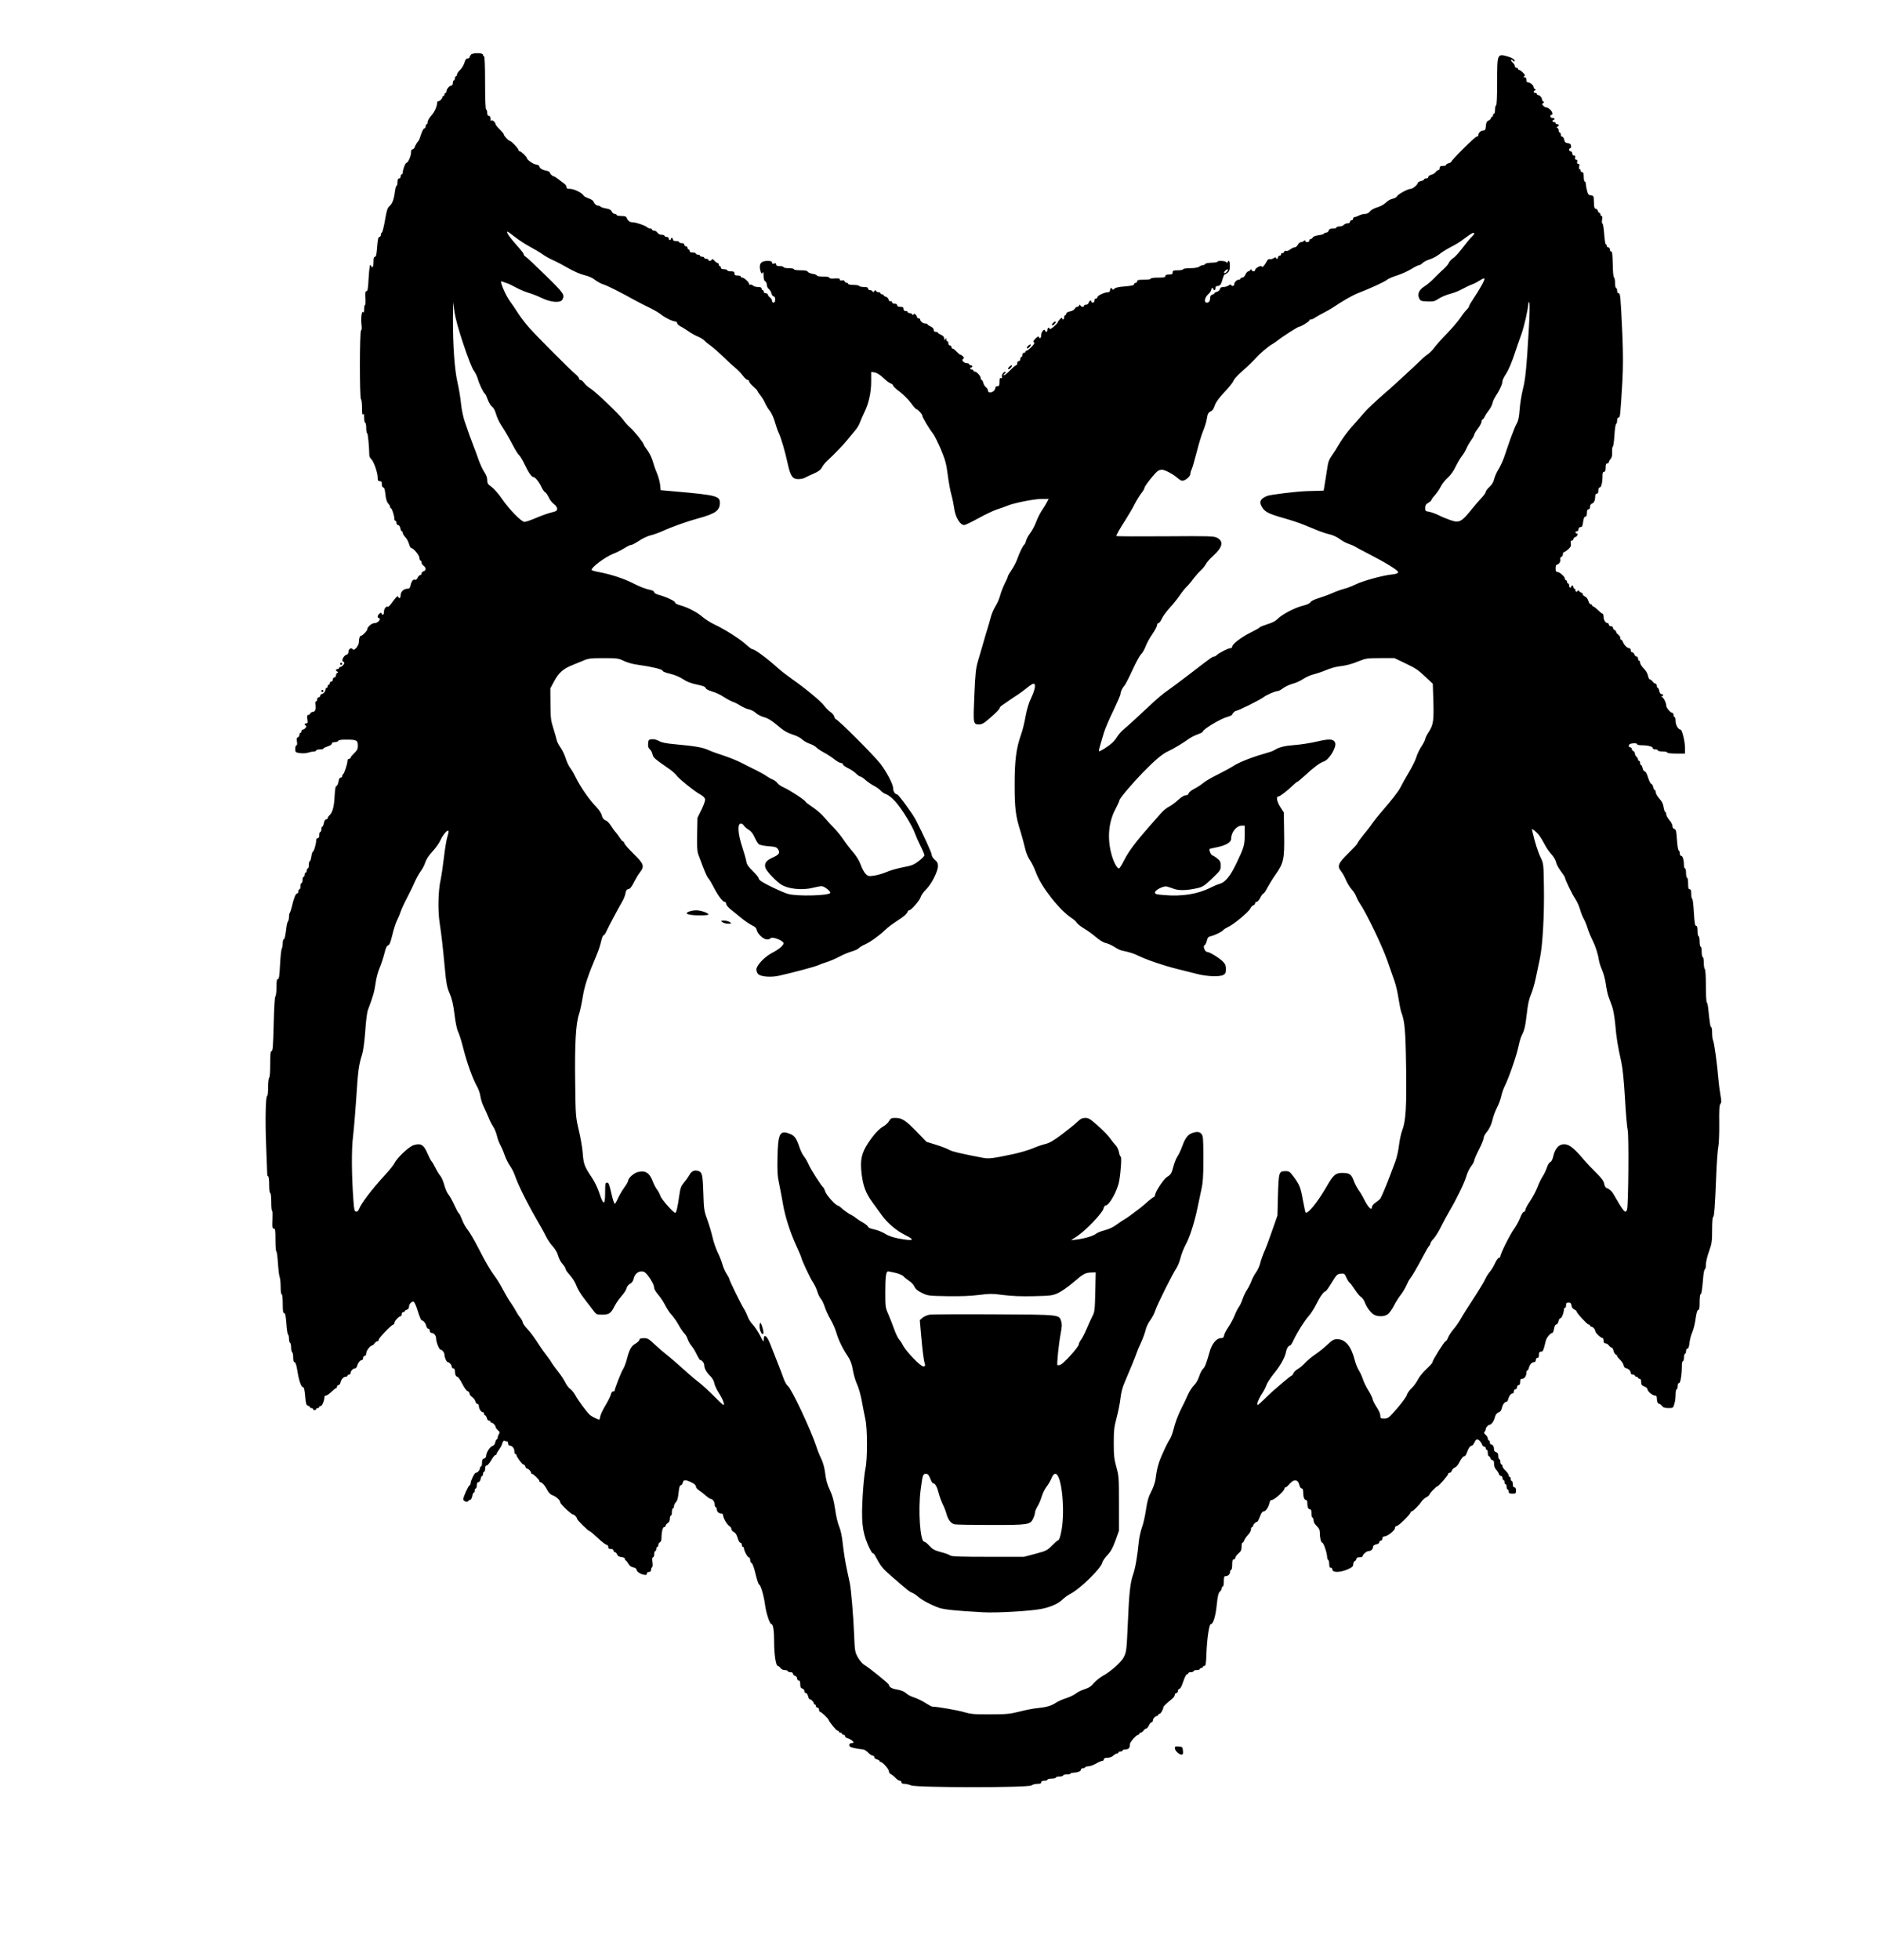<?xml version="1.0" encoding="UTF-8" standalone="yes"?>
<svg version="1.0" xmlns="http://www.w3.org/2000/svg" width="1800" height="1878" viewBox="0 0 1800 1878" preserveAspectRatio="xMidYMid meet">
  <g transform="translate(0,1878) scale(0.1,-0.1)" fill="#000000" stroke="none">
    <path d="M4513 18255 c-7 -8 -13 -19 -13 -25 0 -5 -8 -10 -18 -10 -13 0 -23
-12 -31 -42 -7 -23 -26 -54 -42 -69 -16 -15 -29 -34 -29 -43 0 -9 -4 -16 -10
-16 -5 0 -10 -9 -10 -20 0 -11 -4 -20 -10 -20 -5 0 -10 -11 -10 -25 0 -14 -6
-25 -13 -25 -19 0 -47 -33 -47 -53 0 -9 -4 -17 -10 -17 -5 0 -10 -7 -10 -15 0
-8 -4 -15 -10 -15 -5 0 -10 -5 -10 -11 0 -14 -25 -39 -39 -39 -6 0 -11 -6 -11
-12 0 -36 -24 -90 -55 -124 -19 -21 -35 -48 -35 -61 0 -13 -4 -23 -10 -23 -5
0 -10 -9 -10 -20 0 -11 -6 -20 -13 -20 -7 0 -21 -26 -31 -57 -10 -32 -21 -60
-25 -63 -10 -8 -31 -43 -37 -62 -4 -10 -13 -18 -20 -18 -9 0 -14 -11 -14 -30
0 -35 -29 -100 -44 -100 -11 0 -36 -66 -36 -95 0 -8 -4 -15 -10 -15 -5 0 -10
-9 -10 -20 0 -11 -7 -20 -15 -20 -10 0 -15 -11 -15 -35 0 -19 -4 -35 -9 -35
-5 0 -11 -24 -15 -52 -10 -78 -26 -121 -53 -143 -19 -17 -27 -40 -43 -135 -11
-63 -24 -116 -30 -118 -5 -2 -10 -12 -10 -23 0 -10 -6 -19 -14 -19 -10 0 -15
-24 -21 -95 -5 -72 -10 -95 -21 -95 -10 0 -14 -14 -14 -50 0 -46 -12 -67 -23
-37 -10 29 -17 -7 -24 -121 -5 -97 -9 -122 -21 -122 -11 0 -13 -13 -10 -69 2
-38 0 -67 -4 -65 -4 3 -8 -14 -8 -38 0 -28 -3 -38 -9 -29 -13 21 -24 -60 -16
-118 4 -31 3 -51 -4 -56 -15 -8 -15 -651 -1 -660 6 -3 10 -41 10 -83 0 -53 3
-72 10 -62 7 11 10 2 10 -32 0 -27 5 -48 10 -48 6 0 10 -22 10 -50 0 -27 4
-50 9 -50 7 0 19 -120 21 -214 1 -11 9 -27 19 -35 23 -21 61 -129 61 -175 0
-29 4 -36 20 -36 16 0 20 -7 20 -30 0 -19 5 -30 14 -30 9 0 15 -20 20 -66 5
-44 13 -72 26 -87 11 -11 20 -27 20 -34 0 -7 3 -13 8 -13 9 0 32 -72 32 -100
0 -11 5 -20 10 -20 6 0 10 -9 10 -20 0 -11 7 -20 15 -20 9 0 18 -12 22 -30 3
-16 9 -30 14 -30 5 0 9 -7 9 -15 0 -9 11 -27 25 -41 13 -13 29 -42 35 -64 6
-22 15 -40 21 -40 21 0 79 -70 79 -95 0 -14 5 -25 10 -25 6 0 10 -8 10 -18 0
-10 9 -24 20 -32 26 -19 26 -46 0 -53 -11 -3 -20 -12 -20 -21 0 -9 -6 -16 -13
-16 -8 0 -19 -12 -25 -26 -7 -14 -17 -22 -22 -19 -17 11 -37 -13 -44 -50 -6
-28 -12 -35 -29 -35 -37 0 -67 -28 -67 -61 0 -29 -14 -39 -24 -16 -5 13 -18 0
-66 -66 -14 -19 -29 -33 -33 -30 -15 9 -37 -19 -37 -48 0 -29 -15 -40 -23 -16
-3 9 -7 9 -20 -2 -19 -15 -23 -41 -7 -41 6 0 10 -5 10 -11 0 -18 -28 -39 -53
-39 -24 0 -67 -37 -67 -59 0 -14 -45 -61 -58 -61 -13 0 -22 -25 -22 -61 0 -36
-47 -90 -60 -69 -12 20 -40 4 -40 -24 0 -15 -7 -25 -20 -29 -25 -6 -51 -58
-32 -65 6 -2 12 -8 12 -14 0 -13 -26 -38 -39 -38 -6 0 -11 -4 -11 -10 0 -5 -7
-10 -15 -10 -18 0 -20 -16 -2 -24 10 -5 10 -7 0 -12 -7 -3 -13 -14 -13 -25 0
-10 -7 -19 -15 -19 -8 0 -15 -9 -15 -20 0 -11 -7 -20 -15 -20 -8 0 -15 -7 -15
-15 0 -8 -4 -15 -10 -15 -5 0 -10 -7 -10 -15 0 -8 -4 -15 -10 -15 -5 0 -10 -7
-10 -16 0 -18 -23 -44 -39 -44 -6 0 -11 -7 -11 -15 0 -8 -7 -15 -15 -15 -8 0
-15 -9 -15 -20 0 -11 -5 -20 -11 -20 -7 0 -9 -11 -6 -29 8 -41 -2 -71 -24 -71
-11 0 -22 -7 -25 -15 -4 -8 -12 -15 -20 -15 -11 0 -13 -9 -8 -40 5 -33 4 -40
-10 -40 -19 0 -22 -16 -4 -22 15 -5 -13 -38 -31 -38 -6 0 -11 -7 -11 -15 0 -8
-4 -15 -10 -15 -5 0 -10 -9 -10 -19 0 -10 -7 -22 -15 -25 -12 -4 -14 -14 -9
-41 4 -23 2 -35 -5 -35 -6 0 -11 -15 -11 -34 0 -33 2 -35 45 -41 25 -4 58 -2
76 4 18 6 43 11 55 11 13 0 24 5 24 10 0 6 16 10 35 10 19 0 35 4 35 8 0 5 18
14 40 21 23 7 40 18 40 26 0 10 10 15 29 15 16 0 31 6 33 12 3 9 30 13 87 12
92 -1 101 -6 101 -63 0 -26 -8 -41 -35 -67 -19 -18 -35 -37 -35 -43 0 -6 -7
-11 -15 -11 -9 0 -15 -9 -15 -22 0 -27 -32 -122 -42 -126 -5 -2 -8 -10 -8 -18
0 -8 -7 -14 -15 -14 -10 0 -17 -14 -21 -40 -4 -22 -12 -40 -19 -40 -9 0 -14
-30 -18 -97 -5 -103 -20 -157 -49 -184 -10 -9 -18 -21 -18 -28 0 -6 -7 -11
-15 -11 -8 0 -17 -14 -21 -35 -3 -19 -10 -35 -15 -35 -5 0 -9 -11 -9 -25 0
-14 -4 -25 -10 -25 -5 0 -10 -13 -10 -30 0 -20 -5 -30 -15 -30 -9 0 -15 -9
-15 -25 0 -31 -22 -105 -32 -105 -4 0 -10 -20 -14 -45 -3 -25 -10 -45 -15 -45
-5 0 -9 -16 -9 -35 0 -19 -4 -35 -10 -35 -5 0 -10 -9 -10 -20 0 -11 -4 -20
-10 -20 -5 0 -10 -9 -10 -20 0 -11 -4 -20 -10 -20 -5 0 -10 -13 -10 -30 0 -16
-4 -30 -10 -30 -5 0 -10 -13 -10 -30 0 -16 -4 -30 -10 -30 -5 0 -10 -9 -10
-20 0 -11 -6 -20 -13 -20 -13 0 -32 -47 -50 -127 -7 -28 -16 -55 -20 -59 -4
-4 -7 -21 -7 -39 0 -17 -4 -35 -9 -41 -5 -5 -12 -29 -15 -54 -10 -84 -18 -120
-27 -120 -5 0 -9 -16 -9 -36 0 -19 -4 -43 -9 -53 -6 -9 -13 -79 -17 -154 -5
-105 -10 -137 -20 -137 -11 0 -14 -19 -14 -78 0 -43 -5 -83 -11 -89 -6 -6 -12
-107 -16 -267 -5 -205 -9 -256 -20 -256 -10 0 -13 -27 -13 -124 0 -73 -4 -127
-10 -131 -5 -3 -10 -44 -10 -91 0 -46 -4 -84 -9 -84 -15 0 -20 -231 -10 -475
5 -132 10 -252 10 -267 0 -16 4 -28 9 -28 6 0 10 -36 10 -80 0 -47 4 -80 10
-80 6 0 10 -35 10 -85 0 -47 3 -85 8 -85 4 0 5 -38 3 -85 -3 -73 -1 -85 13
-85 14 0 16 -16 16 -110 0 -60 4 -110 9 -110 4 0 11 -50 15 -111 4 -61 11
-122 17 -136 5 -13 9 -56 9 -94 0 -39 4 -69 10 -69 6 0 10 -37 10 -90 0 -70 3
-90 14 -90 10 0 15 -25 21 -100 3 -55 11 -102 16 -105 5 -4 9 -21 9 -40 0 -19
5 -37 10 -40 6 -3 10 -24 10 -45 0 -21 5 -42 10 -45 6 -3 10 -26 10 -51 0 -30
4 -44 13 -44 9 0 18 -27 27 -82 15 -96 37 -158 55 -158 9 0 15 -26 20 -86 6
-73 11 -87 26 -91 11 -3 19 -9 19 -14 0 -5 7 -9 15 -9 8 0 15 -4 15 -10 0 -5
7 -10 15 -10 8 0 15 5 15 10 0 6 7 10 15 10 8 0 15 5 15 10 0 6 7 10 15 10 13
0 35 55 35 88 0 6 7 12 15 12 9 0 31 16 51 35 19 19 39 35 44 35 6 0 10 7 10
15 0 8 6 15 14 15 8 0 17 12 20 26 8 32 29 54 50 54 9 0 16 5 16 10 0 6 7 10
15 10 8 0 15 7 15 16 0 19 24 44 43 44 8 0 18 12 21 26 8 29 29 54 45 54 6 0
11 9 11 20 0 11 7 20 15 20 9 0 15 9 15 25 0 24 39 75 57 75 5 0 15 9 23 20 8
11 20 20 27 20 7 0 13 7 13 15 0 17 124 145 140 145 5 0 10 7 10 15 0 18 43
65 60 65 5 0 10 9 10 20 0 11 7 20 15 20 8 0 15 4 15 9 0 5 9 11 20 14 12 3
20 14 20 27 0 24 22 50 42 50 9 0 25 -34 42 -90 15 -49 32 -90 38 -90 16 0 37
-26 44 -54 3 -14 12 -26 20 -26 8 0 14 -9 14 -20 0 -12 7 -20 16 -20 23 0 44
-25 44 -54 0 -32 29 -106 42 -106 16 0 38 -28 38 -49 0 -26 21 -71 32 -71 15
0 38 -27 38 -44 0 -9 7 -16 15 -16 9 0 15 -9 15 -24 0 -34 10 -56 24 -56 7 0
28 -30 46 -66 19 -37 41 -69 52 -72 10 -2 18 -12 18 -22 0 -10 11 -25 25 -34
14 -9 27 -27 31 -41 3 -14 12 -25 20 -25 8 0 14 -10 14 -22 1 -26 22 -58 39
-58 6 0 11 -7 11 -15 0 -8 4 -15 10 -15 5 0 12 -11 16 -25 3 -14 12 -25 20
-25 8 0 14 -4 14 -10 0 -5 5 -10 11 -10 14 0 39 -26 39 -41 0 -6 10 -20 22
-31 19 -16 20 -22 10 -38 -7 -11 -12 -27 -12 -35 0 -8 -4 -15 -9 -15 -5 0 -11
-13 -14 -29 -4 -17 -14 -30 -26 -34 -24 -6 -61 -63 -61 -93 0 -13 -8 -24 -20
-27 -15 -4 -20 -14 -20 -41 0 -20 -4 -36 -10 -36 -5 0 -10 -7 -10 -16 0 -18
-23 -44 -40 -44 -12 0 -49 -76 -50 -102 0 -10 -4 -18 -9 -18 -10 0 -61 -111
-61 -133 0 -19 42 -35 48 -18 2 6 10 11 17 11 8 0 17 15 21 35 3 19 10 35 15
35 5 0 9 9 9 20 0 11 5 20 10 20 6 0 10 14 10 30 0 20 5 30 15 30 9 0 18 12
22 30 3 17 9 30 14 30 5 0 9 9 9 20 0 11 5 20 10 20 6 0 10 14 10 30 0 20 5
30 15 30 8 0 27 22 43 50 15 27 33 50 40 50 6 0 12 5 12 11 0 6 11 25 24 42
14 18 28 45 31 60 5 19 12 26 22 23 8 -3 19 -6 24 -6 5 0 9 -9 9 -20 0 -12 7
-20 16 -20 23 0 44 -25 44 -54 0 -14 5 -26 10 -26 6 0 10 -4 10 -9 0 -17 54
-91 66 -91 7 0 16 -9 19 -20 3 -11 11 -20 16 -20 14 0 39 -26 39 -39 0 -6 4
-11 9 -11 13 0 71 -56 71 -69 0 -6 4 -11 8 -11 16 0 47 -34 67 -75 14 -26 31
-43 50 -50 36 -12 75 -48 75 -69 0 -15 107 -116 123 -116 12 0 37 -26 37 -39
0 -13 110 -121 123 -121 4 0 39 -29 77 -65 38 -36 76 -65 85 -65 8 0 15 -9 15
-20 0 -15 7 -20 25 -20 16 0 25 -6 25 -15 0 -8 6 -15 13 -15 7 0 17 -10 22
-23 7 -15 20 -23 43 -25 20 -2 32 -9 32 -18 0 -8 3 -14 8 -14 4 0 15 -14 24
-30 11 -20 28 -33 48 -36 16 -4 30 -12 30 -19 0 -19 33 -44 68 -51 25 -5 32
-3 32 10 0 9 8 16 20 16 13 0 20 7 20 19 0 11 4 23 10 26 5 3 7 25 3 50 -4 31
-2 45 6 45 6 0 11 14 11 30 0 17 5 30 10 30 6 0 10 9 10 20 0 11 5 20 10 20 6
0 10 9 10 19 0 10 7 21 15 25 9 3 15 18 15 38 0 59 12 108 26 108 8 0 14 6 14
13 0 7 9 18 20 25 13 8 20 23 20 42 0 17 5 30 10 30 6 0 10 16 10 35 0 19 5
35 10 35 6 0 10 9 10 20 0 11 8 28 19 39 12 12 20 40 25 90 5 49 11 71 21 71
7 0 16 11 19 25 8 30 23 31 81 4 30 -14 45 -28 45 -40 0 -10 12 -26 28 -36 15
-9 44 -32 65 -50 20 -18 42 -33 48 -33 19 0 39 -28 39 -54 0 -14 5 -26 10 -26
6 0 10 -8 10 -18 0 -23 19 -42 42 -42 10 0 18 -7 18 -15 0 -26 39 -94 60 -105
11 -6 20 -19 20 -29 0 -10 11 -23 23 -28 16 -8 28 -26 37 -57 7 -26 19 -46 26
-46 8 0 14 -9 14 -20 0 -11 5 -20 10 -20 6 0 10 -5 10 -12 0 -23 34 -88 47
-88 7 0 13 -11 13 -25 0 -14 7 -28 15 -31 8 -4 23 -44 37 -105 13 -54 28 -99
33 -99 14 0 45 -103 56 -185 11 -87 46 -195 63 -195 17 0 26 -66 26 -183 0
-107 17 -217 34 -217 6 0 18 -9 26 -20 8 -12 26 -20 42 -20 15 0 28 -4 28 -10
0 -5 11 -10 25 -10 15 0 25 -6 25 -14 0 -8 9 -18 20 -21 11 -3 20 -15 20 -26
0 -10 7 -19 15 -19 11 0 15 -11 15 -36 0 -27 5 -37 20 -41 11 -3 20 -14 20
-24 0 -11 6 -19 14 -19 8 0 17 -14 21 -30 4 -17 11 -30 17 -30 13 0 38 -26 38
-39 0 -6 5 -11 10 -11 6 0 10 -7 10 -15 0 -8 7 -15 15 -15 8 0 15 -9 15 -20 0
-11 5 -20 10 -20 11 0 74 -59 81 -76 12 -28 75 -104 86 -104 7 0 13 -4 13 -10
0 -5 7 -10 15 -10 8 0 15 -4 15 -10 0 -5 7 -10 15 -10 8 0 15 -6 15 -14 0 -8
12 -17 26 -20 25 -7 54 -28 54 -40 0 -3 -9 -6 -20 -6 -13 0 -20 -7 -20 -19 0
-14 12 -21 57 -30 31 -6 65 -11 75 -11 10 0 32 -14 48 -30 16 -17 36 -30 45
-30 8 0 15 -7 15 -15 0 -8 11 -17 25 -21 14 -3 25 -10 25 -15 0 -5 5 -9 10 -9
19 0 80 -69 80 -90 0 -11 8 -24 18 -27 9 -4 29 -19 44 -35 14 -15 33 -28 42
-28 9 0 16 -7 16 -15 0 -10 10 -15 29 -15 16 0 45 -7 64 -15 54 -22 1123 -23
1153 0 10 8 36 15 57 15 26 0 37 4 37 15 0 10 10 15 30 15 17 0 30 5 30 10 0
6 18 10 40 10 22 0 40 5 40 10 0 6 16 10 35 10 19 0 35 5 35 10 0 6 16 10 35
10 19 0 35 3 35 8 0 4 11 8 25 8 46 3 75 14 75 29 0 8 9 15 20 15 11 0 20 4
20 8 0 5 14 9 31 10 16 0 50 12 74 26 24 14 51 26 59 26 9 0 16 7 16 15 0 10
11 15 35 15 22 0 43 8 55 20 11 11 27 20 35 20 8 0 15 5 15 10 0 6 9 10 20 10
11 0 20 5 20 10 0 6 13 10 29 10 29 0 41 14 41 51 0 20 62 89 80 89 5 0 10 5
10 10 0 6 6 10 13 10 7 0 19 9 27 20 8 11 20 20 26 20 7 0 18 13 26 30 7 16
19 30 25 30 7 0 13 7 13 16 0 18 23 44 39 44 6 0 11 5 11 10 0 6 6 10 13 10
11 0 37 43 37 63 0 9 33 40 85 82 14 11 25 28 25 38 0 9 7 17 15 17 8 0 15 9
15 20 0 11 6 20 14 20 9 0 23 26 37 70 13 39 29 70 36 70 7 0 13 5 13 10 0 6
11 10 25 10 14 0 25 5 25 10 0 6 14 10 30 10 17 0 30 5 30 10 0 6 7 10 15 10
8 0 15 5 15 10 0 6 6 10 14 10 12 0 16 23 19 112 5 143 26 288 42 288 23 0 46
75 57 184 9 85 16 115 30 127 10 9 18 24 18 33 0 9 5 16 10 16 6 0 10 23 10
50 0 41 3 50 18 50 23 0 42 19 42 42 0 10 5 18 10 18 6 0 10 23 10 50 0 38 4
50 15 50 8 0 15 7 15 16 0 8 14 27 30 41 24 20 30 33 30 64 0 21 4 39 9 39 5
0 13 10 17 23 4 12 20 35 35 51 16 17 29 40 29 53 0 13 5 23 10 23 6 0 10 5
10 11 0 13 25 39 38 39 6 0 18 23 28 50 12 33 24 50 35 50 20 0 47 39 56 80 4
21 11 30 25 30 22 0 118 86 118 106 0 8 5 14 11 14 6 0 21 13 35 29 45 54 86
50 99 -10 4 -16 13 -29 21 -29 9 0 14 -11 14 -32 0 -48 10 -78 26 -78 9 0 14
-11 14 -29 0 -39 9 -61 26 -61 10 0 14 -12 14 -40 0 -22 5 -40 10 -40 6 0 10
-12 10 -26 0 -16 12 -37 30 -54 22 -21 30 -37 30 -63 0 -52 11 -97 24 -97 12
0 46 -101 46 -137 0 -12 5 -25 10 -28 6 -3 10 -22 10 -41 0 -24 5 -34 15 -34
8 0 15 -6 15 -14 0 -34 70 -34 145 -2 45 20 55 29 55 49 0 14 7 27 15 31 8 3
15 12 15 21 0 10 10 15 30 15 17 0 30 5 30 10 0 17 39 50 58 50 23 0 42 19 42
41 0 10 11 19 30 23 18 3 30 12 30 21 0 8 7 15 15 15 8 0 15 9 15 20 0 13 7
20 18 20 29 0 102 57 102 80 0 12 7 20 17 20 18 0 133 114 133 131 0 5 4 9 10
9 12 0 74 62 96 96 10 14 30 32 45 40 16 8 29 19 29 25 0 11 66 79 77 79 11 0
103 106 103 119 0 6 6 11 14 11 8 0 18 9 21 21 4 11 17 24 29 29 12 4 31 25
41 46 23 44 39 64 54 64 5 0 15 17 22 37 13 39 31 63 47 63 6 0 16 14 24 30 7
17 18 30 25 30 16 0 40 -26 48 -50 3 -11 13 -20 21 -20 8 0 14 -7 14 -15 0 -8
5 -15 10 -15 6 0 10 -13 10 -30 0 -16 4 -30 9 -30 5 0 13 -9 16 -20 3 -11 13
-20 21 -20 9 0 14 -11 14 -35 0 -21 8 -43 19 -54 10 -10 22 -28 26 -40 3 -12
13 -21 21 -21 8 0 14 -9 14 -20 0 -11 5 -20 10 -20 6 0 10 -9 10 -20 0 -11 5
-20 10 -20 6 0 10 -11 10 -25 0 -14 5 -25 10 -25 6 0 10 -9 10 -20 0 -16 7
-20 35 -20 32 0 35 2 35 30 0 20 -5 30 -15 30 -10 0 -15 10 -15 30 0 17 -4 30
-10 30 -5 0 -10 9 -10 20 0 11 -4 20 -10 20 -5 0 -10 7 -10 16 0 9 -14 29 -30
44 -17 15 -30 35 -30 44 0 9 -4 16 -10 16 -5 0 -10 11 -10 25 0 14 -4 25 -10
25 -5 0 -10 14 -10 31 0 22 -5 32 -20 36 -11 3 -20 13 -20 23 0 29 -11 50 -26
50 -8 0 -14 9 -14 20 0 11 -4 20 -10 20 -5 0 -10 8 -10 18 0 10 -10 26 -21 36
-16 13 -18 21 -10 29 6 6 11 17 11 25 0 15 24 42 38 42 15 0 40 33 48 65 8 33
20 48 46 57 9 4 19 21 23 39 8 34 26 59 44 59 6 0 14 12 17 27 8 30 26 53 43
53 6 0 11 9 11 20 0 11 7 20 15 20 8 0 15 9 15 20 0 11 7 20 15 20 10 0 15 10
15 30 0 23 4 30 20 30 21 0 40 27 40 59 0 12 4 21 9 21 5 0 12 12 15 26 8 32
29 54 50 54 9 0 16 8 16 20 0 11 7 20 15 20 10 0 15 10 15 30 0 23 4 30 20 30
19 0 23 9 46 105 7 29 45 75 63 75 5 0 12 18 16 40 4 25 12 40 21 40 8 0 17
13 21 30 3 17 11 30 19 30 12 0 34 56 34 88 0 6 5 12 10 12 6 0 10 11 10 25 0
20 5 25 24 25 19 0 25 -6 28 -28 2 -16 12 -31 26 -37 12 -5 22 -14 22 -18 0
-15 103 -127 116 -127 8 0 14 -4 14 -10 0 -5 5 -10 11 -10 15 0 39 -26 39 -43
0 -16 54 -67 71 -67 5 0 9 -11 9 -25 0 -17 5 -25 18 -25 10 0 24 -9 32 -20 8
-11 20 -20 26 -20 7 0 15 -14 19 -31 4 -17 13 -33 21 -36 8 -3 14 -10 14 -15
0 -6 13 -22 29 -37 16 -15 31 -38 33 -52 2 -14 11 -25 22 -27 25 -5 46 -26 46
-46 0 -9 8 -16 20 -16 11 0 20 -4 20 -10 0 -5 7 -10 15 -10 8 0 15 -4 15 -10
0 -5 7 -10 15 -10 10 0 15 -10 15 -31 0 -25 6 -33 30 -42 17 -6 30 -18 30 -26
0 -20 47 -61 71 -61 13 0 19 -7 19 -24 0 -33 10 -56 24 -56 6 0 18 -9 26 -20
11 -15 26 -20 61 -20 45 0 46 1 57 39 7 21 12 61 12 90 0 28 5 51 10 51 6 0
10 14 10 30 0 19 5 30 14 30 13 0 26 84 26 173 0 20 5 37 10 37 6 0 10 16 10
35 0 19 5 35 10 35 6 0 10 11 10 25 0 14 6 25 14 25 9 0 15 18 19 54 3 30 15
76 27 103 12 26 26 85 32 131 8 55 16 82 25 82 10 0 13 20 13 75 0 41 4 75 9
75 9 0 15 39 27 178 3 34 10 62 15 62 5 0 9 19 9 43 0 24 13 81 30 127 27 76
30 97 30 208 0 68 4 122 9 122 11 0 18 92 30 395 5 127 14 251 20 277 6 26 10
126 9 222 -2 131 1 178 11 190 11 13 11 28 1 83 -7 38 -16 106 -20 153 -11
139 -40 354 -51 372 -5 10 -9 43 -9 73 0 30 -4 55 -9 55 -8 0 -13 31 -28 173
-3 31 -9 60 -14 63 -5 3 -9 74 -9 159 0 92 -4 156 -10 160 -5 3 -10 31 -10 61
0 30 -4 54 -10 54 -5 0 -10 23 -10 50 0 28 -4 50 -10 50 -5 0 -10 23 -10 50 0
28 -4 50 -10 50 -5 0 -10 23 -10 50 0 36 -4 50 -14 50 -10 0 -15 30 -21 130
-4 72 -11 130 -16 130 -5 0 -9 20 -9 45 0 33 -4 45 -15 45 -12 0 -15 13 -15
55 0 30 -4 55 -10 55 -5 0 -10 20 -10 45 0 25 -4 45 -10 45 -5 0 -10 13 -10
29 0 49 -12 91 -26 91 -8 0 -14 10 -14 24 0 13 -5 26 -10 28 -6 2 -13 48 -17
102 -5 84 -9 99 -25 104 -11 2 -18 13 -18 28 0 13 -13 39 -30 57 -16 19 -30
44 -30 56 0 11 -4 21 -9 21 -5 0 -12 21 -16 46 -4 32 -17 57 -41 83 -19 21
-34 48 -34 60 0 11 -4 21 -9 21 -5 0 -12 14 -16 30 -4 17 -12 30 -18 30 -7 0
-20 27 -31 60 -11 36 -24 60 -32 60 -8 0 -17 14 -20 30 -4 17 -10 30 -15 30
-5 0 -9 9 -9 20 0 11 -4 20 -10 20 -5 0 -10 6 -10 14 0 7 -7 19 -15 26 -8 7
-15 20 -15 30 0 10 -7 20 -15 24 -8 3 -15 12 -15 21 0 8 -7 15 -16 15 -9 0
-14 7 -12 18 2 12 14 18 41 20 21 2 37 -1 37 -7 0 -6 17 -11 38 -11 63 0 112
-12 112 -26 0 -8 11 -14 25 -14 14 0 25 -4 25 -10 0 -5 20 -10 45 -10 25 0 45
-4 45 -10 0 -6 35 -10 85 -10 l85 0 0 55 c0 61 -28 175 -43 175 -21 0 -47 44
-47 82 0 21 -4 38 -10 38 -5 0 -10 9 -10 20 0 11 -5 20 -10 20 -19 0 -60 48
-60 70 0 26 -25 77 -42 83 -10 4 -10 6 0 6 18 1 15 21 -3 21 -9 0 -18 12 -21
30 -4 17 -10 30 -15 30 -5 0 -9 9 -9 20 0 11 -6 20 -13 20 -7 0 -19 9 -27 20
-8 11 -20 20 -26 20 -7 0 -15 16 -19 36 -4 21 -20 50 -41 70 -19 19 -34 44
-34 54 0 11 -4 20 -10 20 -5 0 -10 9 -10 20 0 11 -6 20 -14 20 -8 0 -18 9 -21
20 -3 11 -13 20 -21 20 -8 0 -14 9 -14 20 0 12 -7 20 -16 20 -19 0 -50 33 -59
61 -4 11 -11 19 -16 19 -5 0 -9 8 -9 18 0 10 -9 24 -20 32 -11 8 -20 20 -20
26 0 7 -7 14 -15 18 -8 3 -15 12 -15 21 0 8 -9 15 -20 15 -11 0 -20 7 -20 15
0 8 -5 15 -11 15 -20 0 -39 29 -39 59 0 17 -4 31 -10 31 -5 0 -25 16 -44 35
-20 19 -40 35 -46 35 -5 0 -10 5 -10 10 0 6 -6 10 -14 10 -7 0 -17 15 -22 33
-5 18 -19 36 -32 42 -12 5 -22 15 -22 22 0 7 -4 13 -9 13 -5 0 -17 7 -25 16
-9 8 -16 11 -16 5 0 -6 -4 -11 -10 -11 -5 0 -10 7 -10 15 0 8 -4 15 -10 15 -5
0 -10 7 -10 15 0 8 -4 15 -10 15 -5 0 -10 -4 -10 -10 0 -5 -4 -10 -10 -10 -5
0 -10 9 -10 20 0 11 -4 20 -10 20 -5 0 -10 7 -10 15 0 8 -4 15 -10 15 -5 0
-10 7 -10 15 0 19 -51 65 -72 65 -14 0 -18 8 -18 35 0 19 5 35 11 35 19 0 40
30 34 49 -3 12 0 21 10 25 8 3 15 15 15 26 0 11 5 20 10 20 6 0 24 12 41 27
24 22 29 33 25 55 -4 21 -2 28 9 28 8 0 15 6 15 14 0 8 9 18 20 21 20 6 28 35
10 35 -5 0 -10 5 -10 10 0 6 7 10 15 10 8 0 15 9 15 20 0 13 7 20 19 20 15 0
20 10 25 50 5 34 11 50 21 50 10 0 15 11 15 35 0 24 5 35 15 35 9 0 15 9 15
24 0 15 7 27 19 31 19 6 31 33 31 73 0 13 6 22 15 22 10 0 15 10 15 30 0 19 5
30 14 30 14 0 26 49 26 113 0 26 4 37 15 37 11 0 15 11 15 40 0 29 4 40 15 40
8 0 15 5 15 12 0 6 8 20 17 30 12 14 17 34 15 69 -1 27 2 49 6 49 5 0 12 48
16 108 3 59 11 108 16 110 6 2 10 17 10 33 0 18 5 29 14 29 15 0 16 9 36 342
8 149 8 261 0 455 -17 366 -19 393 -36 393 -8 0 -14 10 -14 25 0 14 -4 25 -10
25 -5 0 -10 22 -10 49 0 27 -5 51 -10 53 -6 2 -11 53 -12 126 -2 93 -5 122
-15 122 -7 0 -13 9 -13 20 0 11 -7 20 -15 20 -8 0 -15 7 -15 15 0 8 -4 15 -9
15 -4 0 -11 44 -15 98 -4 53 -11 99 -17 100 -5 2 -7 18 -3 38 4 22 2 34 -5 34
-6 0 -11 7 -11 15 0 8 -4 15 -9 15 -5 0 -13 9 -16 20 -3 11 -13 20 -21 20 -9
0 -14 12 -15 33 -1 17 -2 46 -3 62 -1 25 -6 31 -27 33 -23 3 -29 10 -38 47 -6
24 -11 53 -11 64 0 12 -4 21 -10 21 -5 0 -10 20 -10 45 0 33 -4 45 -15 45 -8
0 -15 7 -15 15 0 8 -5 15 -10 15 -6 0 -8 11 -4 25 5 18 2 25 -9 25 -10 0 -13
7 -10 20 4 14 0 20 -10 20 -10 0 -13 6 -10 20 4 14 0 20 -11 20 -9 0 -16 8
-16 20 0 11 -7 20 -15 20 -8 0 -15 7 -15 15 0 8 5 15 11 15 6 0 9 10 7 23 -2
16 -11 23 -31 25 -22 3 -29 10 -34 33 -3 16 -12 29 -19 29 -8 0 -14 9 -14 20
0 11 -4 20 -10 20 -5 0 -10 9 -10 19 0 11 -6 22 -12 25 -10 5 -10 7 0 12 17 8
15 24 -3 24 -8 0 -15 5 -15 10 0 6 -7 10 -15 10 -8 0 -15 5 -15 10 0 6 5 10
10 10 6 0 10 5 10 10 0 6 -9 10 -20 10 -11 0 -20 7 -20 15 0 8 5 15 10 15 18
0 11 29 -12 50 -12 11 -28 20 -36 20 -7 0 -21 7 -29 16 -14 13 -14 17 -2 26
11 7 11 11 2 15 -7 2 -13 11 -13 20 0 17 -24 43 -39 43 -6 0 -11 5 -11 10 0 6
-7 10 -15 10 -18 0 -20 16 -2 24 10 5 10 7 0 12 -7 3 -13 11 -13 18 0 18 -33
46 -53 46 -11 0 -17 8 -17 25 0 17 -6 25 -17 25 -15 0 -15 2 -4 9 11 7 9 14
-12 35 -14 14 -31 26 -37 26 -5 0 -10 5 -10 10 0 6 -7 10 -15 10 -8 0 -15 7
-15 16 0 9 -10 25 -22 35 -11 11 -18 22 -14 26 4 4 11 1 16 -7 5 -8 12 -11 16
-8 11 11 -18 33 -62 46 -104 30 -104 29 -104 -242 0 -144 -4 -226 -10 -226 -5
0 -10 -18 -10 -40 0 -22 -4 -40 -10 -40 -5 0 -10 -7 -10 -15 0 -8 -4 -15 -10
-15 -5 0 -10 -6 -10 -13 0 -7 -10 -17 -22 -22 -18 -8 -24 -20 -26 -52 -3 -35
-7 -43 -23 -43 -24 0 -49 -22 -49 -44 0 -9 -8 -16 -17 -16 -16 0 -243 -226
-243 -241 0 -4 -11 -10 -25 -13 -14 -4 -25 -11 -25 -16 0 -6 -13 -10 -30 -10
-23 0 -30 -4 -30 -20 0 -11 -6 -20 -13 -20 -7 0 -19 -9 -27 -20 -8 -10 -27
-22 -42 -25 -15 -4 -28 -13 -28 -21 0 -8 -9 -14 -20 -14 -11 0 -20 -4 -20 -9
0 -5 -13 -12 -30 -16 -16 -4 -30 -11 -30 -16 0 -18 -49 -59 -70 -59 -27 0
-120 -51 -131 -72 -5 -9 -24 -20 -43 -23 -19 -4 -47 -20 -62 -36 -17 -17 -50
-36 -81 -45 -31 -9 -61 -25 -72 -40 -12 -15 -29 -24 -47 -24 -16 0 -42 -7 -58
-15 -15 -8 -35 -15 -42 -15 -8 0 -14 -7 -14 -15 0 -8 -7 -15 -15 -15 -8 0 -15
-7 -15 -15 0 -9 -9 -15 -24 -15 -13 0 -29 -7 -36 -15 -7 -8 -25 -15 -41 -15
-16 0 -29 -4 -29 -10 0 -5 -15 -10 -34 -10 -26 0 -36 -5 -41 -20 -3 -11 -15
-20 -26 -20 -10 0 -19 -4 -19 -9 0 -5 -23 -11 -50 -15 -31 -4 -53 -13 -57 -21
-3 -8 -11 -15 -19 -15 -8 0 -14 -7 -14 -15 0 -8 -9 -15 -20 -15 -11 0 -20 5
-20 12 0 9 -3 9 -12 0 -7 -7 -19 -12 -28 -12 -9 0 -23 -11 -30 -25 -7 -14 -21
-25 -30 -25 -10 0 -29 -9 -43 -20 -14 -11 -32 -18 -40 -14 -8 3 -17 -2 -21
-11 -3 -9 -10 -13 -16 -10 -5 3 -10 -1 -10 -9 0 -9 -7 -16 -15 -16 -8 0 -15
-7 -15 -15 0 -8 -4 -15 -10 -15 -5 0 -10 5 -10 11 0 6 -9 4 -21 -4 -11 -8 -28
-13 -38 -10 -11 3 -22 -5 -31 -24 -21 -40 -42 -61 -47 -46 -5 15 -63 -17 -63
-34 0 -7 -6 -13 -14 -13 -8 0 -17 6 -20 13 -5 10 -7 10 -12 0 -3 -7 -12 -13
-19 -13 -7 0 -19 -13 -27 -30 -7 -17 -21 -30 -30 -30 -10 0 -18 -4 -18 -10 0
-5 -7 -10 -16 -10 -20 0 -44 -24 -44 -44 0 -9 -7 -16 -15 -16 -8 0 -15 5 -15
11 0 5 -10 3 -22 -5 -12 -9 -35 -16 -51 -16 -21 0 -30 -6 -34 -20 -3 -11 -16
-23 -29 -26 -13 -3 -24 -10 -24 -14 0 -4 -9 -10 -20 -13 -12 -3 -20 -14 -20
-25 0 -34 -11 -52 -31 -52 -31 0 -24 47 11 80 17 15 30 35 30 44 0 9 5 16 10
16 6 0 10 -4 10 -10 0 -5 5 -10 10 -10 6 0 10 9 10 20 0 13 7 20 19 20 25 0
37 16 50 68 7 23 15 42 20 42 4 0 17 8 29 18 15 13 20 30 20 65 0 45 -10 61
-22 35 -5 -10 -7 -10 -12 0 -6 13 -84 17 -84 5 0 -5 -26 -9 -57 -10 -32 -1
-59 -6 -61 -12 -2 -6 -11 -11 -21 -11 -9 0 -26 -7 -37 -15 -12 -9 -43 -14 -86
-15 -39 0 -68 -4 -68 -10 0 -5 -22 -10 -50 -10 -43 0 -50 -3 -50 -20 0 -16 -7
-20 -35 -20 -24 0 -35 -5 -35 -15 0 -12 -14 -15 -70 -15 -40 0 -70 -4 -70 -10
0 -6 -28 -10 -65 -10 -51 0 -65 -3 -65 -15 0 -8 -7 -15 -15 -15 -8 0 -15 -6
-15 -14 0 -9 -24 -15 -86 -20 -59 -4 -91 -11 -102 -22 -11 -11 -17 -13 -20 -5
-6 19 -22 12 -22 -9 0 -13 -7 -20 -20 -20 -32 0 -100 -31 -100 -46 0 -8 -7
-14 -15 -14 -8 0 -15 -9 -15 -20 0 -11 -7 -20 -15 -20 -8 0 -15 5 -15 10 0 18
-18 11 -25 -10 -3 -11 -15 -20 -26 -20 -10 0 -19 -4 -19 -10 0 -14 -27 -12
-34 3 -5 10 -7 10 -12 0 -3 -7 -12 -13 -19 -13 -8 0 -19 -8 -24 -19 -6 -10
-26 -22 -46 -25 -21 -4 -35 -13 -35 -21 0 -8 -4 -15 -10 -15 -5 0 -10 -9 -10
-20 0 -11 -4 -20 -10 -20 -5 0 -10 5 -10 12 0 6 -9 2 -20 -10 -11 -12 -20 -24
-20 -27 0 -14 -74 -78 -78 -67 -6 19 -22 14 -22 -8 0 -22 -16 -27 -23 -7 -7
22 -37 -13 -37 -44 0 -29 -15 -40 -22 -17 -3 8 -15 2 -33 -16 -21 -21 -25 -30
-15 -36 9 -6 3 -17 -23 -44 -20 -20 -41 -36 -47 -36 -5 0 -10 -4 -10 -10 0 -5
-7 -10 -15 -10 -8 0 -15 -9 -15 -20 0 -11 -4 -20 -10 -20 -5 0 -10 -9 -10 -20
0 -11 -7 -20 -15 -20 -8 0 -15 -9 -15 -20 0 -11 -5 -20 -11 -20 -6 0 -33 -23
-60 -51 -28 -28 -53 -48 -57 -45 -3 4 0 11 8 16 8 5 11 12 8 16 -12 11 -40
-26 -35 -46 3 -13 1 -17 -9 -13 -11 4 -14 -5 -14 -36 0 -34 -3 -41 -20 -41
-12 0 -20 -7 -20 -16 0 -22 -25 -44 -49 -44 -13 0 -21 6 -21 18 0 10 -9 24
-20 32 -10 8 -22 27 -25 42 -4 15 -11 28 -16 28 -5 0 -9 8 -9 18 0 20 -39 62
-58 62 -7 0 -12 5 -12 10 0 6 -7 10 -15 10 -8 0 -15 5 -15 10 0 6 5 10 10 10
6 0 10 5 10 10 0 6 -7 10 -15 10 -8 0 -15 5 -15 10 0 6 -9 10 -21 10 -29 0
-57 29 -39 40 11 7 11 11 1 24 -8 9 -18 16 -23 16 -6 0 -23 14 -38 30 -15 17
-33 30 -39 30 -6 0 -11 7 -11 15 0 8 -7 15 -15 15 -8 0 -15 9 -15 20 0 11 -4
20 -10 20 -5 0 -10 8 -10 18 0 14 -2 15 -10 2 -8 -12 -10 -11 -10 7 0 14 -10
26 -30 35 -16 7 -30 16 -30 20 0 5 -9 8 -20 8 -13 0 -20 7 -20 19 0 12 -12 25
-30 33 -16 7 -30 16 -30 20 0 5 -9 8 -21 8 -22 0 -49 22 -49 39 0 6 -7 11 -15
11 -8 0 -15 5 -15 11 0 6 -6 17 -14 25 -11 11 -16 11 -20 1 -5 -9 -7 -9 -12 1
-3 6 -14 12 -25 12 -10 0 -19 5 -19 10 0 6 -9 10 -20 10 -13 0 -20 7 -20 20 0
16 -7 20 -30 20 -20 0 -30 5 -30 15 0 9 -9 15 -25 15 -15 0 -25 6 -25 15 0 8
-6 12 -14 9 -8 -3 -16 3 -19 16 -3 12 -15 24 -26 27 -12 3 -21 9 -21 14 0 5
-7 9 -15 9 -8 0 -15 5 -15 10 0 6 -9 10 -19 10 -11 0 -22 6 -24 13 -4 9 -8 8
-17 -3 -9 -11 -13 -12 -17 -2 -2 6 -13 12 -24 12 -10 0 -19 7 -19 15 0 11 -11
15 -39 15 -22 0 -43 5 -46 10 -3 6 -28 10 -56 10 -27 0 -49 5 -49 10 0 6 -6
10 -14 10 -8 0 -16 6 -19 14 -4 9 -14 12 -26 9 -14 -3 -21 -1 -21 8 0 11 -13
13 -50 11 -32 -3 -50 0 -50 7 0 7 -23 11 -60 11 -33 0 -60 4 -60 10 0 5 -18
13 -41 16 -22 4 -43 13 -46 20 -4 10 -24 14 -69 14 -36 0 -64 4 -64 10 0 6
-22 10 -50 10 -27 0 -50 5 -50 10 0 6 -16 10 -35 10 -25 0 -35 4 -35 16 0 11
-6 14 -20 9 -14 -5 -20 -2 -20 9 0 12 -11 16 -43 16 -60 0 -81 -24 -72 -79 7
-41 19 -53 28 -28 3 6 6 -10 6 -36 1 -33 6 -49 16 -53 8 -4 15 -18 15 -33 0
-15 9 -33 20 -41 10 -8 22 -27 25 -42 4 -15 13 -28 21 -28 9 0 14 -11 14 -30
0 -20 -5 -30 -15 -30 -8 0 -15 8 -15 18 0 10 -9 24 -20 32 -11 8 -20 20 -20
27 0 7 -9 13 -20 13 -11 0 -20 7 -20 15 0 8 -4 15 -10 15 -5 0 -10 7 -10 15 0
10 -10 15 -34 15 -19 0 -41 6 -48 13 -7 8 -19 12 -26 9 -6 -2 -12 1 -12 8 0
16 -47 60 -65 60 -8 0 -15 5 -15 10 0 6 -13 10 -30 10 -23 0 -30 4 -30 20 0
16 -7 20 -35 20 -19 0 -35 5 -35 10 0 6 -13 10 -30 10 -20 0 -30 5 -30 15 0 8
-4 15 -10 15 -5 0 -10 7 -10 15 0 8 -5 15 -11 15 -7 0 -21 10 -32 23 -13 15
-21 18 -24 10 -6 -15 -33 -17 -33 -3 0 6 -9 10 -20 10 -11 0 -20 5 -20 10 0 6
-9 10 -20 10 -11 0 -20 5 -20 10 0 6 -9 10 -20 10 -11 0 -20 5 -20 10 0 6 -13
10 -30 10 -20 0 -30 5 -30 15 0 8 -4 15 -10 15 -5 0 -10 7 -10 15 0 8 -7 15
-15 15 -8 0 -15 7 -15 15 0 9 -9 15 -25 15 -14 0 -25 5 -25 10 0 6 -13 10 -30
10 -20 0 -30 5 -30 15 0 8 -4 15 -10 15 -5 0 -10 -4 -10 -10 0 -5 -4 -10 -10
-10 -5 0 -10 7 -10 15 0 8 -9 15 -20 15 -11 0 -20 5 -20 10 0 6 -12 10 -28 10
-16 0 -32 8 -40 20 -7 11 -21 20 -32 20 -11 0 -20 5 -20 10 0 6 -8 10 -17 10
-9 0 -24 6 -32 14 -20 17 -107 46 -138 46 -26 0 -45 15 -56 43 -5 13 -18 17
-52 17 -25 0 -45 5 -45 10 0 6 -8 10 -18 10 -9 0 -22 10 -27 22 -7 16 -22 25
-54 30 -25 4 -49 12 -55 18 -5 5 -16 10 -24 10 -16 0 -36 18 -44 41 -3 8 -25
21 -48 29 -23 8 -44 20 -47 27 -9 22 -90 63 -127 63 -28 0 -36 4 -36 18 0 10
-10 24 -21 32 -12 8 -37 27 -57 43 -19 15 -39 27 -44 27 -12 0 -38 26 -38 38
0 5 -16 13 -36 17 -37 6 -64 25 -64 43 0 5 -16 13 -35 16 -29 6 -85 46 -85 62
0 11 -55 64 -67 64 -7 0 -13 6 -13 13 0 14 -70 87 -83 87 -12 0 -57 48 -57 60
0 7 -18 29 -40 50 -22 21 -40 44 -40 50 0 17 -28 42 -40 35 -6 -4 -10 -3 -9 2
4 24 -3 43 -16 43 -10 0 -15 10 -15 30 0 17 -4 30 -10 30 -6 0 -10 92 -10 255
0 163 -4 255 -10 255 -5 0 -10 7 -10 15 0 20 -100 20 -117 0z m421 -1744 c35
-28 98 -69 142 -93 43 -23 99 -56 124 -74 25 -18 71 -44 104 -58 32 -14 98
-49 146 -77 51 -29 114 -56 151 -65 40 -9 78 -26 103 -46 21 -17 57 -36 80
-43 40 -13 157 -71 306 -154 41 -22 107 -56 145 -74 39 -19 84 -46 101 -60 36
-30 110 -66 137 -67 9 0 17 -7 17 -15 0 -8 14 -22 31 -31 17 -8 52 -30 78 -48
25 -18 66 -41 91 -51 25 -10 54 -29 65 -41 11 -12 36 -32 55 -45 19 -13 73
-60 120 -105 47 -46 101 -95 120 -110 20 -15 50 -47 68 -71 18 -24 39 -43 47
-43 8 0 15 -6 15 -14 0 -8 18 -30 40 -49 22 -19 40 -37 40 -42 0 -4 13 -24 29
-44 16 -20 36 -53 44 -73 9 -21 29 -55 46 -75 17 -22 38 -68 49 -109 11 -39
27 -84 35 -100 21 -40 62 -180 87 -296 26 -119 46 -148 101 -148 22 0 47 5 57
10 9 6 48 23 85 40 51 22 72 37 85 62 9 18 31 45 47 60 79 73 154 151 195 202
25 31 60 73 78 94 17 20 37 53 43 72 7 19 25 61 41 94 44 87 68 194 68 301 l0
92 33 -5 c21 -3 50 -21 83 -52 27 -26 60 -51 72 -54 12 -4 22 -13 22 -19 0 -7
29 -35 65 -61 35 -27 84 -76 107 -108 23 -32 46 -58 51 -58 13 0 57 -48 57
-62 0 -16 64 -123 101 -170 15 -18 49 -87 77 -153 43 -103 52 -138 66 -245 9
-69 24 -154 35 -190 10 -36 21 -92 26 -125 11 -89 56 -165 97 -165 11 0 72 30
138 66 65 36 145 74 177 84 32 10 74 25 93 33 61 27 262 67 333 67 l68 0 -17
-32 c-9 -18 -32 -56 -51 -83 -18 -28 -42 -77 -53 -108 -11 -31 -36 -77 -54
-102 -19 -24 -37 -58 -41 -74 -4 -17 -11 -33 -16 -37 -13 -8 -48 -79 -69 -140
-10 -28 -34 -75 -54 -104 -20 -29 -36 -57 -36 -62 0 -6 -13 -37 -30 -69 -16
-32 -36 -83 -44 -114 -8 -30 -28 -77 -45 -103 -16 -26 -37 -74 -45 -107 -9
-33 -24 -87 -35 -120 -10 -33 -29 -96 -41 -140 -13 -44 -34 -116 -47 -160 -20
-68 -25 -116 -34 -327 -12 -275 -12 -278 47 -278 28 0 49 13 114 71 44 38 80
76 80 82 0 7 8 18 18 25 9 6 33 23 52 36 19 14 61 42 93 63 33 21 79 55 104
76 24 20 51 37 59 37 24 0 16 -54 -21 -133 -24 -49 -42 -109 -55 -179 -10 -58
-29 -136 -43 -174 -47 -131 -62 -249 -62 -479 0 -229 9 -303 56 -450 15 -49
35 -122 44 -162 10 -44 28 -88 46 -113 16 -22 43 -76 59 -121 50 -136 225
-359 342 -435 20 -13 42 -32 48 -43 5 -11 37 -36 70 -56 33 -20 86 -58 117
-85 34 -29 71 -51 92 -55 20 -4 56 -20 81 -36 24 -16 56 -32 70 -35 74 -15
120 -30 162 -51 78 -38 235 -92 363 -124 66 -16 154 -38 195 -49 93 -25 217
-30 254 -11 22 12 26 21 26 57 0 34 -6 49 -31 74 -36 35 -126 90 -149 90 -21
0 -43 57 -25 64 7 2 17 22 22 42 7 31 14 39 38 45 36 7 111 44 120 59 4 6 27
20 51 32 53 24 195 144 209 176 5 12 18 25 27 28 10 3 18 12 18 20 0 8 7 14
15 14 8 0 24 18 35 40 11 22 25 40 30 40 5 0 22 24 36 53 15 28 50 86 79 127
79 112 87 149 83 392 l-3 204 -32 50 c-35 54 -44 104 -18 104 14 0 90 59 146
114 15 14 30 26 34 26 4 0 39 30 79 66 77 72 138 117 173 128 52 16 126 138
110 180 -14 37 -56 40 -172 12 -60 -14 -159 -30 -220 -34 -100 -8 -147 -21
-195 -51 -8 -6 -53 -21 -100 -34 -118 -34 -231 -79 -288 -115 -26 -17 -94 -54
-152 -83 -58 -28 -120 -65 -138 -81 -18 -15 -56 -40 -83 -54 -28 -14 -54 -34
-56 -45 -4 -12 -14 -19 -30 -19 -14 0 -42 -17 -71 -44 -26 -24 -65 -53 -87
-64 -23 -11 -59 -41 -80 -66 -22 -26 -69 -79 -105 -119 -130 -147 -203 -244
-243 -324 -23 -46 -46 -83 -52 -83 -20 0 -54 66 -74 144 -39 149 -25 302 40
424 21 40 39 79 39 86 0 16 121 159 225 266 110 113 183 175 236 200 56 26
142 77 197 117 24 18 66 39 93 48 27 9 49 22 49 28 1 20 161 116 222 135 32 9
58 21 58 25 0 11 26 37 38 37 19 0 228 104 262 130 32 25 115 60 141 60 6 0
29 13 52 30 23 16 65 34 92 41 28 7 71 27 97 45 26 17 71 37 100 44 29 7 82
25 118 40 36 16 90 31 120 35 76 9 124 22 200 53 59 24 77 27 200 27 l135 0
80 -38 c127 -61 139 -68 216 -140 l72 -68 5 -158 c6 -196 0 -234 -43 -302 -19
-29 -35 -61 -35 -70 0 -9 -16 -40 -35 -69 -19 -29 -42 -75 -50 -104 -8 -28
-41 -94 -72 -146 -31 -52 -66 -115 -78 -140 -21 -42 -80 -118 -195 -251 -27
-31 -60 -73 -74 -93 -13 -20 -36 -51 -51 -69 -70 -86 -95 -120 -95 -128 0 -5
-38 -46 -85 -92 -99 -96 -111 -126 -72 -173 13 -16 35 -54 47 -84 13 -30 38
-71 55 -90 18 -19 37 -50 43 -67 6 -18 24 -52 40 -75 59 -87 213 -407 258
-538 26 -74 58 -165 71 -203 13 -37 30 -112 38 -167 9 -55 20 -112 26 -127 33
-85 41 -174 46 -523 6 -383 -3 -523 -37 -609 -11 -28 -25 -92 -31 -143 -6 -51
-22 -122 -36 -158 -14 -36 -38 -99 -53 -140 -26 -71 -71 -178 -88 -210 -5 -8
-25 -26 -45 -39 -20 -13 -37 -33 -37 -43 0 -42 -34 -10 -75 71 -14 29 -39 71
-55 92 -15 22 -36 62 -46 90 -22 59 -39 71 -106 72 -66 1 -89 -19 -153 -131
-88 -152 -182 -268 -202 -248 -2 2 -13 55 -25 117 -22 123 -31 147 -90 227
-35 47 -42 52 -77 52 -63 0 -65 -9 -72 -229 l-5 -196 -49 -140 c-26 -77 -60
-167 -75 -201 -15 -33 -33 -84 -40 -112 -6 -28 -25 -70 -42 -93 -16 -23 -36
-60 -44 -83 -8 -22 -26 -58 -40 -80 -14 -21 -35 -63 -45 -94 -11 -31 -26 -63
-34 -72 -8 -9 -26 -44 -39 -76 -12 -33 -40 -84 -60 -114 -21 -30 -40 -67 -43
-82 -4 -23 -11 -28 -33 -28 -39 0 -86 -56 -105 -128 -33 -115 -46 -150 -65
-167 -11 -10 -28 -43 -37 -73 -11 -33 -30 -66 -50 -85 -17 -17 -44 -58 -58
-91 -15 -34 -47 -101 -72 -150 -24 -49 -52 -125 -62 -169 -11 -44 -28 -92 -40
-107 -11 -16 -40 -72 -64 -127 -43 -94 -58 -147 -72 -258 -4 -27 -22 -79 -41
-115 -26 -50 -38 -90 -50 -174 -9 -60 -26 -137 -39 -170 -12 -34 -26 -95 -30
-136 -12 -132 -33 -253 -54 -313 -28 -79 -39 -178 -51 -467 -12 -263 -13 -277
-41 -330 -22 -44 -127 -137 -198 -175 -29 -16 -68 -48 -87 -70 -25 -31 -47
-45 -88 -58 -31 -10 -68 -28 -83 -41 -16 -13 -57 -33 -93 -45 -36 -11 -82 -32
-101 -45 -41 -28 -89 -42 -179 -51 -36 -3 -112 -18 -170 -33 -93 -23 -124 -26
-280 -26 -153 -1 -185 2 -252 22 -62 18 -253 51 -303 52 -6 0 -35 16 -65 35
-29 19 -77 42 -104 51 -28 9 -60 24 -71 34 -30 26 -55 37 -104 45 -44 7 -71
24 -71 44 0 11 -193 167 -238 192 -15 9 -42 40 -59 70 -29 52 -30 59 -37 228
-6 159 -29 431 -41 484 -2 12 -16 74 -29 137 -14 63 -30 167 -37 230 -8 77
-19 134 -35 173 -14 31 -32 108 -40 170 -13 84 -25 129 -50 182 -24 50 -37 94
-44 155 -7 56 -20 106 -39 145 -16 33 -37 85 -46 115 -50 155 -239 558 -274
582 -11 8 -28 38 -39 68 -10 30 -38 102 -61 160 -23 58 -54 136 -69 175 -31
79 -62 101 -62 43 0 -31 -3 -28 -35 37 -20 38 -51 85 -70 105 -19 19 -41 54
-49 78 -9 24 -24 55 -34 70 -23 33 -142 276 -142 289 0 6 -12 28 -26 49 -14
21 -32 62 -40 91 -8 29 -28 81 -45 114 -16 34 -39 98 -49 143 -10 44 -33 122
-51 171 -31 85 -33 100 -38 261 -6 181 -11 197 -57 208 -31 8 -60 -7 -78 -43
-8 -15 -30 -46 -49 -69 -30 -36 -36 -53 -47 -129 -14 -103 -28 -163 -38 -163
-17 0 -130 128 -141 159 -6 19 -21 48 -34 65 -13 17 -31 52 -40 77 -32 84 -72
109 -145 90 -40 -11 -92 -59 -92 -85 0 -7 -16 -35 -36 -62 -19 -27 -46 -72
-59 -100 -12 -28 -27 -54 -32 -57 -5 -3 -20 41 -33 99 -19 86 -26 104 -41 104
-17 0 -19 -9 -19 -95 0 -123 -16 -126 -54 -10 -16 52 -47 115 -77 159 -67 100
-77 127 -84 232 -4 49 -21 148 -38 219 -30 128 -30 135 -34 458 -5 363 6 562
36 648 10 31 26 105 36 165 16 105 51 211 135 409 17 39 35 96 42 128 7 31 17
57 24 57 6 0 19 19 29 43 20 44 110 213 150 282 13 22 27 56 30 77 5 28 12 38
28 40 16 2 31 21 52 64 17 33 42 76 58 96 46 59 39 81 -57 175 -46 45 -87 91
-91 103 -3 11 -10 20 -15 20 -5 0 -17 15 -29 33 -11 17 -28 41 -39 53 -11 11
-32 40 -46 63 -15 23 -35 45 -44 48 -26 10 -38 25 -46 57 -4 16 -25 47 -46 70
-76 79 -156 195 -208 300 -13 28 -35 64 -49 82 -13 18 -32 59 -42 91 -10 33
-32 78 -49 102 -17 23 -34 57 -37 74 -4 18 -18 68 -32 112 -23 71 -26 98 -27
230 l-1 150 38 71 c42 79 87 118 175 153 29 12 76 31 105 43 45 20 70 23 192
23 132 0 143 -2 195 -27 33 -16 87 -31 135 -37 130 -18 235 -43 235 -56 0 -8
30 -20 73 -30 44 -10 92 -30 124 -52 35 -24 75 -39 131 -51 58 -12 82 -21 85
-33 3 -11 27 -23 63 -34 33 -9 82 -32 109 -51 28 -18 66 -39 85 -46 19 -6 55
-24 79 -40 25 -15 61 -31 80 -34 20 -4 50 -19 66 -35 17 -15 51 -33 78 -40 33
-8 69 -29 118 -70 77 -65 100 -78 175 -103 28 -9 61 -28 74 -41 13 -13 44 -31
70 -40 26 -9 56 -25 66 -37 11 -11 44 -33 74 -49 30 -16 74 -45 98 -64 24 -19
52 -35 63 -35 10 0 19 -6 19 -13 0 -8 22 -24 50 -37 27 -13 61 -36 76 -52 15
-15 34 -28 41 -28 7 0 30 -15 50 -34 21 -18 57 -43 81 -55 24 -12 52 -33 64
-46 12 -14 36 -29 54 -35 18 -6 55 -35 82 -65 61 -66 167 -237 191 -308 10
-28 35 -85 55 -124 20 -40 36 -79 36 -87 0 -7 -24 -32 -54 -55 -47 -36 -66
-44 -152 -60 -55 -11 -126 -31 -159 -46 -33 -14 -85 -29 -117 -34 -54 -7 -59
-6 -83 19 -13 14 -34 52 -45 84 -13 37 -39 81 -72 120 -29 33 -71 88 -93 121
-22 33 -62 82 -89 110 -27 27 -70 75 -96 105 -26 31 -77 75 -114 99 -36 24
-66 47 -66 51 0 12 -148 109 -206 135 -29 13 -57 32 -63 43 -6 10 -25 25 -43
33 -18 7 -46 23 -63 35 -16 12 -59 36 -95 54 -36 17 -99 49 -140 70 -41 22
-120 53 -174 71 -54 17 -122 42 -150 55 -54 24 -121 36 -318 54 -86 8 -127 16
-152 31 -21 12 -48 19 -68 17 -30 -3 -33 -6 -36 -41 -2 -28 2 -43 16 -55 11
-9 22 -31 26 -49 7 -32 18 -41 168 -145 25 -18 52 -43 60 -54 18 -29 171 -153
228 -184 30 -17 46 -33 48 -48 2 -13 -14 -58 -35 -100 l-38 -77 -3 -155 c-3
-118 0 -164 11 -195 60 -163 81 -213 97 -230 10 -11 31 -47 48 -80 40 -79 88
-145 107 -145 8 0 15 -9 15 -19 0 -11 19 -34 43 -53 23 -18 69 -55 102 -83 33
-27 79 -58 101 -69 30 -13 43 -26 47 -45 8 -39 64 -91 98 -91 15 0 31 5 35 11
12 20 124 -22 124 -48 0 -20 -46 -59 -110 -92 -73 -38 -150 -120 -150 -159 0
-16 8 -36 18 -45 27 -25 125 -32 202 -14 150 34 337 85 370 99 19 9 60 24 90
33 30 10 82 32 115 50 33 18 85 40 116 49 31 9 63 23 70 32 8 9 34 25 59 36
49 21 134 82 190 135 35 34 60 52 159 118 29 20 55 45 58 56 3 10 11 19 18 19
20 0 102 96 110 127 3 15 27 48 51 72 52 51 114 172 114 224 0 27 -7 41 -30
60 -17 14 -30 36 -30 48 0 19 -80 193 -155 339 -31 58 -164 240 -177 240 -19
0 -38 29 -38 61 0 37 -65 159 -123 234 -67 85 -408 425 -426 425 -5 0 -12 11
-15 25 -4 14 -21 35 -39 46 -17 12 -44 39 -59 60 -29 40 -177 163 -310 256
-44 31 -102 76 -131 102 -108 97 -222 181 -245 181 -7 0 -34 20 -60 44 -57 53
-200 144 -301 192 -41 19 -94 53 -119 75 -50 44 -142 91 -215 111 -26 7 -47
18 -47 26 0 14 -78 51 -152 72 -27 7 -48 18 -48 26 0 8 -12 16 -27 20 -61 13
-102 29 -183 70 -89 44 -206 82 -322 104 -38 7 -68 16 -68 20 0 27 129 123
206 154 33 12 81 37 108 54 28 18 57 32 67 32 9 0 42 18 74 39 32 22 81 45
109 52 28 6 80 25 116 41 92 42 239 94 350 124 159 44 200 74 200 147 0 65
-35 74 -431 109 l-137 12 -5 52 c-3 28 -17 80 -32 115 -15 35 -33 88 -41 118
-9 30 -31 74 -50 99 -19 25 -34 49 -34 53 0 15 -88 125 -127 160 -21 18 -52
52 -68 75 -38 54 -268 273 -317 303 -21 12 -47 36 -59 52 -11 16 -27 29 -35
29 -8 0 -14 6 -14 14 0 8 -17 28 -37 44 -40 32 -361 353 -436 437 -45 50 -100
123 -134 179 -10 16 -33 49 -51 74 -46 60 -107 206 -84 197 9 -4 30 -11 45
-16 16 -4 56 -23 90 -42 34 -19 89 -42 122 -52 33 -9 91 -32 130 -51 85 -41
177 -48 195 -15 25 47 14 62 -162 234 -94 92 -179 172 -190 178 -10 5 -18 15
-18 22 0 7 -19 32 -41 57 -97 109 -133 160 -113 160 3 0 34 -22 68 -49z m9196
31 c0 -5 -11 -19 -25 -32 -14 -13 -53 -60 -87 -105 -34 -45 -74 -89 -90 -98
-15 -9 -34 -29 -41 -44 -6 -15 -30 -43 -52 -62 -22 -19 -62 -58 -90 -87 -27
-28 -68 -63 -91 -77 -52 -32 -71 -74 -52 -114 12 -26 18 -28 78 -31 58 -2 70
0 110 27 25 16 74 37 110 46 36 9 88 30 116 46 28 16 69 35 90 43 22 7 57 26
79 40 23 16 41 23 43 16 4 -12 -45 -101 -104 -189 -24 -35 -44 -69 -44 -76 0
-6 -10 -20 -21 -31 -12 -10 -40 -46 -62 -79 -22 -33 -80 -100 -128 -150 -49
-49 -101 -109 -118 -131 -16 -23 -44 -52 -62 -65 -19 -13 -41 -31 -49 -39
-121 -116 -317 -296 -402 -368 -58 -51 -128 -117 -155 -147 -26 -31 -82 -94
-124 -141 -41 -46 -95 -119 -120 -162 -24 -42 -58 -96 -75 -119 -20 -27 -34
-58 -38 -90 -4 -26 -14 -92 -23 -145 l-16 -98 -46 -2 c-25 -1 -75 -2 -111 -3
-104 -3 -356 -34 -387 -47 -64 -27 -77 -57 -47 -106 27 -46 63 -64 198 -103
72 -20 160 -49 196 -64 36 -14 97 -39 135 -55 39 -16 93 -34 122 -40 30 -7 70
-26 95 -45 24 -18 61 -38 83 -45 22 -7 51 -19 65 -28 14 -9 70 -39 125 -67
166 -85 285 -158 285 -176 0 -12 -14 -18 -62 -23 -87 -9 -283 -63 -349 -97
-31 -15 -79 -34 -105 -40 -27 -7 -76 -24 -109 -39 -33 -15 -93 -37 -132 -49
-44 -13 -76 -29 -82 -40 -7 -12 -35 -25 -77 -35 -78 -20 -197 -83 -239 -126
-19 -20 -52 -37 -97 -50 -37 -12 -70 -25 -73 -30 -3 -6 -45 -29 -92 -52 -89
-45 -173 -109 -173 -134 0 -8 -8 -14 -18 -14 -20 0 -109 -46 -130 -66 -7 -8
-19 -14 -25 -14 -15 0 -31 -11 -237 -170 -90 -69 -188 -142 -219 -163 -31 -21
-90 -71 -132 -110 -129 -121 -252 -234 -286 -261 -18 -15 -42 -44 -55 -64 -12
-20 -34 -47 -48 -59 -37 -34 -120 -86 -126 -80 -3 2 2 27 10 53 8 27 24 81 35
119 11 39 52 135 91 214 38 80 70 153 70 163 0 23 16 55 40 83 9 11 43 77 75
147 31 69 68 136 81 149 13 12 33 46 44 75 10 29 40 83 65 119 25 36 45 75 45
86 0 10 6 19 13 19 8 0 22 19 33 43 10 23 44 69 74 102 31 33 74 87 97 120 22
33 53 71 68 85 15 14 43 47 63 75 21 27 52 63 70 79 18 16 40 43 49 60 8 17
40 53 70 80 91 82 104 138 40 173 -30 17 -68 18 -499 15 -258 -2 -468 -1 -468
3 0 11 33 70 87 153 29 46 69 113 87 150 19 37 48 84 65 106 17 21 31 45 31
53 0 17 106 150 131 163 10 6 26 10 35 10 28 0 106 -41 147 -77 29 -25 44 -32
60 -27 32 9 67 44 67 66 0 11 5 28 11 39 6 11 28 86 49 167 20 81 49 175 64
209 14 34 29 83 33 110 7 49 16 64 44 75 9 4 24 27 32 53 11 32 40 72 93 128
42 45 81 93 86 108 5 14 36 50 70 80 70 62 112 102 150 144 35 39 114 106 148
125 15 8 40 25 56 38 48 39 195 132 206 132 18 0 98 50 98 60 0 6 7 10 16 10
9 0 28 8 42 19 15 10 52 31 82 46 29 15 65 35 80 45 102 69 195 122 250 143
112 43 254 108 275 127 11 10 54 28 95 41 41 13 102 40 136 61 34 21 68 38 76
38 8 0 23 9 33 20 10 11 41 27 68 35 27 8 68 30 91 48 22 19 73 50 111 70 39
19 90 50 114 69 85 64 111 78 111 60z m-2360 -348 c0 -3 -7 -12 -15 -21 -20
-19 -32 -10 -14 11 14 15 29 21 29 10z m2884 -554 c-23 -390 -33 -493 -58
-590 -13 -52 -27 -139 -31 -194 -5 -73 -13 -108 -28 -134 -12 -20 -38 -86 -60
-146 -21 -61 -49 -142 -62 -180 -13 -37 -38 -89 -54 -115 -16 -25 -34 -66 -40
-90 -6 -29 -21 -54 -45 -76 -20 -18 -36 -39 -36 -48 0 -8 -19 -35 -42 -59 -24
-25 -65 -74 -93 -108 -99 -123 -119 -133 -209 -101 -34 12 -85 33 -111 47 -27
13 -66 27 -87 31 -35 5 -38 8 -38 37 0 25 7 36 30 49 17 10 30 22 30 28 0 5
15 26 34 46 18 21 44 58 56 83 13 25 42 62 66 83 27 24 56 64 75 105 18 37 45
83 60 102 16 19 35 52 44 73 9 21 29 57 45 79 17 23 30 47 30 54 0 7 16 33 35
58 19 26 35 55 35 66 0 11 4 20 8 20 5 0 14 12 21 26 6 14 24 42 40 62 16 20
32 51 36 69 3 18 18 49 32 70 34 50 63 113 63 139 0 11 14 42 32 68 29 45 58
114 95 226 8 25 32 95 54 155 30 86 63 231 70 312 0 5 4 -1 8 -12 4 -11 2
-117 -5 -235z m-10213 -156 c44 -132 82 -229 99 -253 16 -21 34 -59 40 -82 13
-48 55 -134 69 -143 5 -3 17 -29 27 -57 11 -29 29 -58 41 -66 14 -9 28 -37 38
-71 9 -32 31 -79 50 -107 37 -57 69 -111 119 -206 19 -36 42 -72 51 -79 10 -8
33 -47 52 -86 36 -77 68 -124 84 -124 18 0 54 -44 77 -93 12 -26 29 -50 37
-53 8 -4 23 -25 34 -48 10 -24 33 -53 50 -65 19 -14 31 -31 31 -45 0 -19 -8
-24 -52 -35 -28 -6 -94 -29 -145 -51 -51 -22 -103 -40 -116 -40 -30 0 -148
121 -218 224 -30 44 -73 93 -96 110 -37 26 -43 35 -43 67 0 23 -10 50 -27 75
-15 21 -39 73 -54 114 -14 41 -35 98 -46 125 -11 28 -30 79 -43 115 -12 36
-33 95 -46 132 -13 37 -29 111 -35 168 -5 56 -21 149 -34 206 -28 118 -45 360
-44 614 l2 155 13 -94 c9 -60 39 -171 85 -307z m2688 -4613 c6 -10 26 -28 46
-40 24 -14 42 -37 58 -73 13 -29 31 -59 40 -66 9 -7 50 -16 92 -19 66 -5 79
-9 92 -29 22 -34 11 -52 -52 -80 -62 -29 -79 -52 -70 -94 6 -28 79 -109 140
-156 65 -50 209 -67 318 -39 32 8 69 15 82 15 27 0 94 -54 82 -66 -25 -25
-312 -32 -400 -9 -54 14 -233 99 -269 128 -10 8 -18 20 -18 26 0 7 -25 37 -56
67 -42 41 -57 63 -61 92 -3 20 -21 82 -39 138 -41 122 -48 224 -14 224 10 0
24 -8 29 -19z m4801 -91 c0 -97 -7 -120 -79 -270 -57 -120 -106 -181 -156
-196 -23 -6 -63 -23 -90 -37 -125 -63 -275 -87 -448 -72 -75 6 -87 9 -87 25 0
23 82 64 113 57 12 -3 42 -13 67 -22 50 -19 131 -16 230 7 48 11 66 24 138 92
78 75 82 81 82 121 0 36 -5 48 -30 68 -16 14 -38 28 -49 32 -15 4 -36 53 -27
62 1 1 34 9 74 17 85 18 132 47 132 81 0 61 52 125 101 125 l29 0 0 -90z
m2823 -3 c13 -18 36 -56 51 -85 15 -30 44 -73 65 -95 21 -23 41 -57 45 -76 3
-19 24 -58 46 -87 22 -29 40 -57 40 -62 0 -18 71 -165 100 -206 15 -23 35 -67
44 -98 9 -32 25 -73 36 -91 11 -19 27 -58 36 -88 9 -30 29 -79 44 -109 32 -64
56 -137 65 -199 4 -24 18 -67 31 -95 13 -29 29 -88 35 -131 6 -44 17 -98 25
-120 8 -22 24 -65 35 -95 12 -32 24 -105 31 -175 10 -123 23 -204 58 -360 13
-59 25 -179 35 -350 8 -143 20 -279 26 -302 12 -46 7 -720 -6 -760 -15 -45
-29 -29 -136 156 -11 18 -33 38 -48 44 -22 8 -30 19 -35 45 -4 26 -23 53 -78
107 -40 39 -93 96 -118 125 -102 122 -150 156 -206 146 -41 -8 -71 -47 -87
-115 -7 -31 -18 -51 -28 -54 -9 -3 -24 -26 -33 -54 -9 -26 -27 -65 -41 -85
-13 -20 -36 -66 -49 -102 -14 -36 -45 -95 -70 -132 -25 -36 -46 -75 -46 -85 0
-11 -6 -19 -14 -19 -9 0 -24 -24 -36 -57 -12 -32 -39 -80 -59 -108 -36 -48
-131 -238 -131 -263 0 -7 -6 -12 -13 -12 -7 0 -24 -23 -37 -51 -12 -28 -35
-65 -50 -83 -15 -17 -34 -47 -43 -67 -8 -20 -46 -84 -83 -142 -94 -144 -124
-191 -159 -252 -16 -28 -47 -71 -68 -95 -20 -24 -42 -59 -49 -77 -7 -18 -17
-33 -23 -33 -11 -1 -125 -181 -125 -200 0 -7 -26 -36 -58 -66 -32 -29 -69 -75
-82 -101 -13 -26 -40 -64 -61 -83 -21 -20 -41 -49 -45 -65 -4 -16 -46 -73 -92
-127 -80 -92 -88 -98 -124 -98 -35 0 -38 2 -38 29 0 16 -15 50 -34 78 -18 27
-37 63 -40 80 -4 16 -22 54 -41 83 -19 30 -42 77 -51 104 -9 28 -27 67 -39 86
-13 19 -31 64 -40 99 -34 134 -90 201 -168 201 -33 0 -47 -8 -95 -53 -31 -30
-84 -72 -117 -94 -34 -23 -77 -59 -97 -81 -21 -23 -51 -48 -68 -57 -17 -9 -36
-27 -42 -40 -6 -14 -15 -25 -19 -25 -5 0 -43 -30 -86 -67 -43 -38 -86 -75 -96
-83 -10 -8 -44 -41 -76 -72 -32 -32 -62 -58 -66 -58 -14 0 7 56 39 105 19 28
39 67 45 87 7 20 39 69 72 110 62 75 105 153 116 210 6 32 24 58 40 58 4 0 18
22 30 48 38 81 102 182 144 231 23 25 58 80 78 121 34 70 70 119 88 120 4 1
31 38 58 83 46 76 53 82 86 85 33 3 37 0 54 -38 10 -23 24 -44 30 -48 7 -4 29
-33 49 -64 20 -32 47 -65 61 -74 13 -8 28 -30 35 -47 16 -48 60 -107 91 -123
41 -21 102 -18 133 7 15 12 41 49 58 83 17 33 46 79 64 101 18 23 42 63 54 90
12 28 27 57 35 65 16 18 75 119 128 220 21 41 45 82 53 91 8 8 14 21 14 27 0
7 15 29 34 49 18 21 50 72 69 113 20 41 57 109 81 150 67 113 142 268 160 330
8 31 29 73 45 95 17 22 31 47 31 56 0 9 20 56 45 105 25 48 45 98 45 110 0 12
11 35 24 51 32 38 51 79 65 138 6 28 25 75 40 105 16 30 34 79 40 108 6 29 22
75 36 102 38 76 114 296 130 378 8 40 22 87 31 104 26 50 34 85 49 213 9 82
21 137 38 175 14 31 34 100 46 155 11 55 30 143 41 195 26 125 43 420 38 690
-3 209 -4 217 -29 270 -27 54 -59 155 -77 237 l-10 42 24 -15 c12 -9 34 -30
47 -47z m-10453 35 c0 -5 -6 -30 -14 -56 -8 -27 -22 -112 -31 -190 -9 -77 -23
-172 -31 -211 -25 -109 -29 -301 -9 -425 17 -113 27 -198 50 -440 12 -130 19
-167 44 -226 23 -52 35 -105 47 -200 9 -78 23 -145 35 -169 11 -22 33 -92 49
-156 33 -134 90 -292 130 -364 16 -27 32 -72 35 -100 4 -27 18 -71 31 -97 13
-26 33 -71 45 -100 11 -29 31 -69 44 -88 13 -19 28 -55 35 -80 11 -47 22 -76
47 -122 8 -15 22 -52 33 -82 10 -29 32 -72 48 -95 17 -24 38 -65 47 -92 29
-86 117 -264 210 -424 32 -55 72 -126 87 -158 16 -32 46 -77 68 -100 24 -27
43 -60 50 -89 7 -25 25 -60 41 -77 16 -18 29 -38 29 -45 0 -7 10 -24 21 -37
48 -54 71 -90 87 -134 9 -25 40 -75 69 -113 29 -37 67 -87 86 -112 33 -44 35
-45 89 -45 66 0 84 13 119 83 13 26 43 69 67 96 24 27 46 61 48 76 3 14 18 33
33 41 18 10 30 28 34 47 8 42 40 72 76 72 22 0 37 -9 59 -37 37 -48 62 -96 62
-122 0 -11 18 -41 40 -66 22 -25 52 -72 67 -102 16 -31 43 -73 62 -92 18 -20
49 -63 67 -97 19 -34 43 -69 54 -79 10 -9 25 -34 31 -54 7 -20 24 -50 38 -66
14 -17 37 -54 50 -83 14 -28 28 -52 33 -52 17 0 38 -28 38 -50 0 -29 23 -70
59 -104 18 -18 33 -44 37 -65 3 -20 23 -63 44 -96 38 -59 59 -115 44 -115 -4
0 -46 39 -94 88 -48 48 -110 105 -139 127 -29 22 -74 59 -99 82 -101 91 -169
150 -217 188 -27 21 -78 65 -112 97 -54 51 -66 58 -102 58 -23 0 -41 -5 -41
-11 0 -12 -17 -29 -45 -45 -33 -19 -54 -57 -74 -136 -10 -42 -29 -90 -40 -107
-16 -22 -80 -187 -81 -208 0 -2 -6 -3 -14 -3 -8 0 -17 -13 -21 -29 -3 -16 -26
-62 -50 -102 -25 -41 -48 -89 -51 -106 -3 -18 -8 -33 -10 -33 -14 0 -77 32
-92 46 -34 34 -112 140 -136 185 -14 25 -36 53 -51 63 -14 9 -36 38 -48 64
-13 26 -44 73 -70 105 -25 31 -51 67 -58 79 -6 13 -33 50 -58 83 -26 33 -66
92 -90 130 -25 39 -64 90 -88 115 -24 25 -43 53 -43 62 0 9 -11 29 -24 45 -13
15 -31 44 -41 63 -10 19 -32 55 -50 80 -18 25 -51 81 -74 125 -23 44 -58 102
-79 129 -45 61 -83 125 -163 281 -34 66 -76 138 -94 160 -19 22 -43 66 -55 97
-12 32 -26 61 -32 64 -6 4 -26 41 -45 83 -19 42 -44 86 -55 98 -11 12 -29 52
-39 89 -10 37 -27 77 -38 88 -10 12 -31 45 -46 75 -15 30 -32 60 -39 66 -7 7
-24 42 -40 78 -34 80 -63 97 -129 77 -46 -13 -160 -121 -187 -175 -8 -17 -48
-67 -90 -112 -124 -135 -229 -272 -250 -329 -7 -16 -16 -24 -28 -22 -14 3 -18
20 -24 103 -18 242 -20 493 -4 617 8 68 22 233 31 368 16 258 24 317 55 415
12 38 23 120 31 225 6 95 17 182 26 205 47 124 63 178 73 255 6 48 24 114 40
150 15 36 35 97 45 137 12 51 22 72 35 76 13 3 23 28 40 97 12 52 32 114 44
139 13 25 29 64 36 86 7 22 34 81 60 130 26 50 60 119 75 155 16 36 42 82 58
104 16 21 36 58 43 83 9 29 33 66 68 104 31 33 65 81 76 106 28 63 80 118 80
85z"/>
    <path d="M6608 10048 c-38 -13 -35 -24 10 -32 56 -9 172 -7 172 3 0 15 -78 41
-118 40 -20 0 -49 -5 -64 -11z"/>
    <path d="M6924 9945 c11 -8 36 -15 55 -15 34 1 35 2 17 15 -11 8 -36 15 -55
15 -34 -1 -35 -2 -17 -15z"/>
    <path d="M8522 8041 c-9 -16 -30 -37 -47 -47 -49 -28 -93 -74 -151 -160 -68
-102 -82 -168 -65 -306 15 -113 40 -180 99 -261 26 -36 67 -93 92 -127 55 -77
142 -151 227 -193 100 -49 80 -59 -66 -32 -53 10 -98 26 -128 45 -26 17 -73
35 -105 42 -34 7 -58 17 -58 25 0 6 -21 24 -47 39 -27 15 -57 35 -68 44 -11
10 -36 26 -55 35 -19 10 -52 33 -73 51 -20 19 -41 34 -46 34 -20 0 -109 98
-120 132 -7 21 -16 40 -21 43 -16 10 -120 173 -140 220 -11 26 -31 60 -44 76
-13 16 -34 57 -45 92 -27 80 -45 106 -87 123 -99 41 -117 9 -122 -218 -3 -141
-1 -183 17 -265 11 -54 27 -137 35 -185 20 -119 67 -267 126 -398 28 -60 50
-113 50 -116 0 -18 87 -204 112 -239 15 -22 34 -62 42 -89 8 -26 23 -58 34
-70 11 -11 27 -46 37 -76 9 -30 34 -84 55 -120 21 -36 46 -92 55 -124 19 -69
61 -156 112 -231 25 -39 38 -73 48 -134 8 -45 26 -106 41 -136 14 -30 34 -101
44 -157 10 -57 26 -134 34 -173 21 -93 21 -384 1 -475 -8 -36 -20 -150 -26
-253 -15 -244 -5 -347 47 -470 20 -48 42 -87 48 -87 6 0 16 -8 21 -19 57 -107
71 -125 157 -200 164 -142 174 -150 200 -160 14 -5 41 -23 59 -39 39 -34 131
-82 204 -107 47 -15 166 -28 415 -41 126 -8 451 11 556 31 91 17 168 51 209
92 17 17 49 40 72 52 95 48 295 244 308 300 3 16 25 48 49 72 32 34 50 66 77
139 l34 95 0 260 c0 246 -1 265 -25 350 -21 76 -25 112 -25 230 0 121 4 154
27 241 15 55 32 139 37 186 6 55 20 109 40 154 51 118 108 258 116 284 4 14
22 57 40 95 18 39 38 93 45 122 6 29 27 71 45 95 18 24 40 66 49 95 18 56 163
346 201 403 13 19 31 64 40 100 9 36 31 92 49 125 39 70 86 218 115 360 11 55
28 134 37 175 13 57 18 122 18 275 1 110 -2 212 -7 227 -10 39 -38 51 -85 38
-52 -13 -79 -46 -109 -127 -13 -37 -35 -84 -48 -103 -13 -19 -30 -63 -39 -98
-16 -63 -25 -77 -61 -98 -27 -15 -105 -130 -112 -165 -3 -16 -10 -29 -16 -29
-5 0 -28 -17 -51 -37 -23 -21 -57 -50 -76 -65 -90 -69 -129 -97 -151 -109 -13
-7 -47 -29 -75 -50 -32 -25 -73 -44 -115 -55 -35 -9 -73 -24 -84 -34 -23 -20
-105 -45 -185 -55 l-55 -7 61 40 c83 56 243 223 250 262 4 16 12 30 19 30 37
0 117 145 133 240 16 98 24 230 13 230 -5 0 -12 19 -16 42 -4 22 -18 52 -31
65 -12 12 -36 42 -53 66 -16 24 -68 78 -116 120 -74 66 -91 77 -122 77 -30 0
-46 -8 -78 -39 -22 -21 -88 -74 -146 -118 -81 -61 -119 -83 -160 -93 -30 -7
-85 -26 -124 -43 -38 -16 -121 -40 -185 -54 -205 -43 -233 -47 -296 -34 -190
36 -294 60 -316 75 -14 9 -68 30 -121 47 l-97 30 -96 99 c-105 108 -140 130
-203 130 -36 0 -44 -4 -59 -29z m63 -1456 c32 -8 66 -22 75 -33 8 -10 32 -29
53 -43 21 -13 44 -38 52 -56 10 -23 29 -39 72 -60 56 -27 63 -28 245 -31 126
-2 225 2 302 12 104 13 128 13 233 -1 82 -10 171 -14 293 -11 164 4 179 6 233
31 32 15 99 62 148 104 95 82 110 90 173 92 l38 1 -4 -187 c-4 -172 -6 -192
-27 -232 -13 -24 -38 -79 -56 -122 -18 -43 -42 -90 -54 -105 -11 -15 -21 -35
-21 -44 0 -23 -143 -182 -175 -194 -14 -6 -27 -7 -30 -4 -7 7 12 199 31 300
13 68 14 94 5 121 -21 63 -7 62 -641 65 -316 2 -594 0 -618 -3 -23 -3 -54 -17
-69 -29 l-27 -23 13 -149 c13 -149 25 -239 36 -275 5 -15 1 -19 -17 -19 -26 0
-163 142 -193 200 -9 19 -26 45 -37 57 -11 12 -33 57 -48 100 -15 43 -41 107
-56 143 -28 62 -29 72 -29 210 0 151 7 200 28 200 6 -1 39 -7 72 -15z m331
-1970 c9 -25 21 -45 26 -45 20 0 39 -31 54 -92 9 -35 27 -83 39 -108 13 -25
28 -63 34 -85 17 -65 45 -101 81 -109 18 -3 176 -6 352 -6 357 0 373 2 401 63
9 19 17 45 17 56 0 12 11 38 24 59 13 20 31 62 40 93 9 31 29 72 45 93 16 20
38 57 48 81 13 33 24 45 39 45 58 0 95 -342 58 -543 -12 -63 -21 -90 -33 -94
-9 -3 -36 -27 -61 -53 -42 -43 -53 -48 -155 -76 l-110 -29 -346 0 c-274 0
-349 3 -362 13 -9 8 -49 22 -88 32 -60 16 -79 26 -110 59 -20 23 -43 41 -51
41 -39 0 -59 304 -34 497 19 146 22 153 51 153 18 0 27 -10 41 -45z"/>
    <path d="M7280 6073 c0 -40 22 -84 36 -71 8 9 -15 96 -27 104 -5 3 -9 -12 -9
-33z"/>
    <path d="M10091 15684 c-18 -21 -6 -30 14 -11 8 9 15 18 15 21 0 11 -15 5 -29
-10z"/>
    <path d="M9851 15464 c-18 -21 -6 -30 14 -11 8 9 15 18 15 21 0 11 -15 5 -29
-10z"/>
    <path d="M9671 15264 c-18 -21 -6 -30 14 -11 8 9 15 18 15 21 0 11 -15 5 -29
-10z"/>
    <path d="M3260 12420 c0 -5 5 -10 10 -10 6 0 10 5 10 10 0 6 -4 10 -10 10 -5
0 -10 -4 -10 -10z"/>
    <path d="M3080 12160 c0 -5 5 -10 10 -10 6 0 10 5 10 10 0 6 -4 10 -10 10 -5
0 -10 -4 -10 -10z"/>
    <path d="M11260 2032 c0 -23 40 -62 64 -62 14 0 17 7 14 38 -3 35 -5 37 -40
40 -32 3 -38 0 -38 -16z"/>
  </g>
</svg>